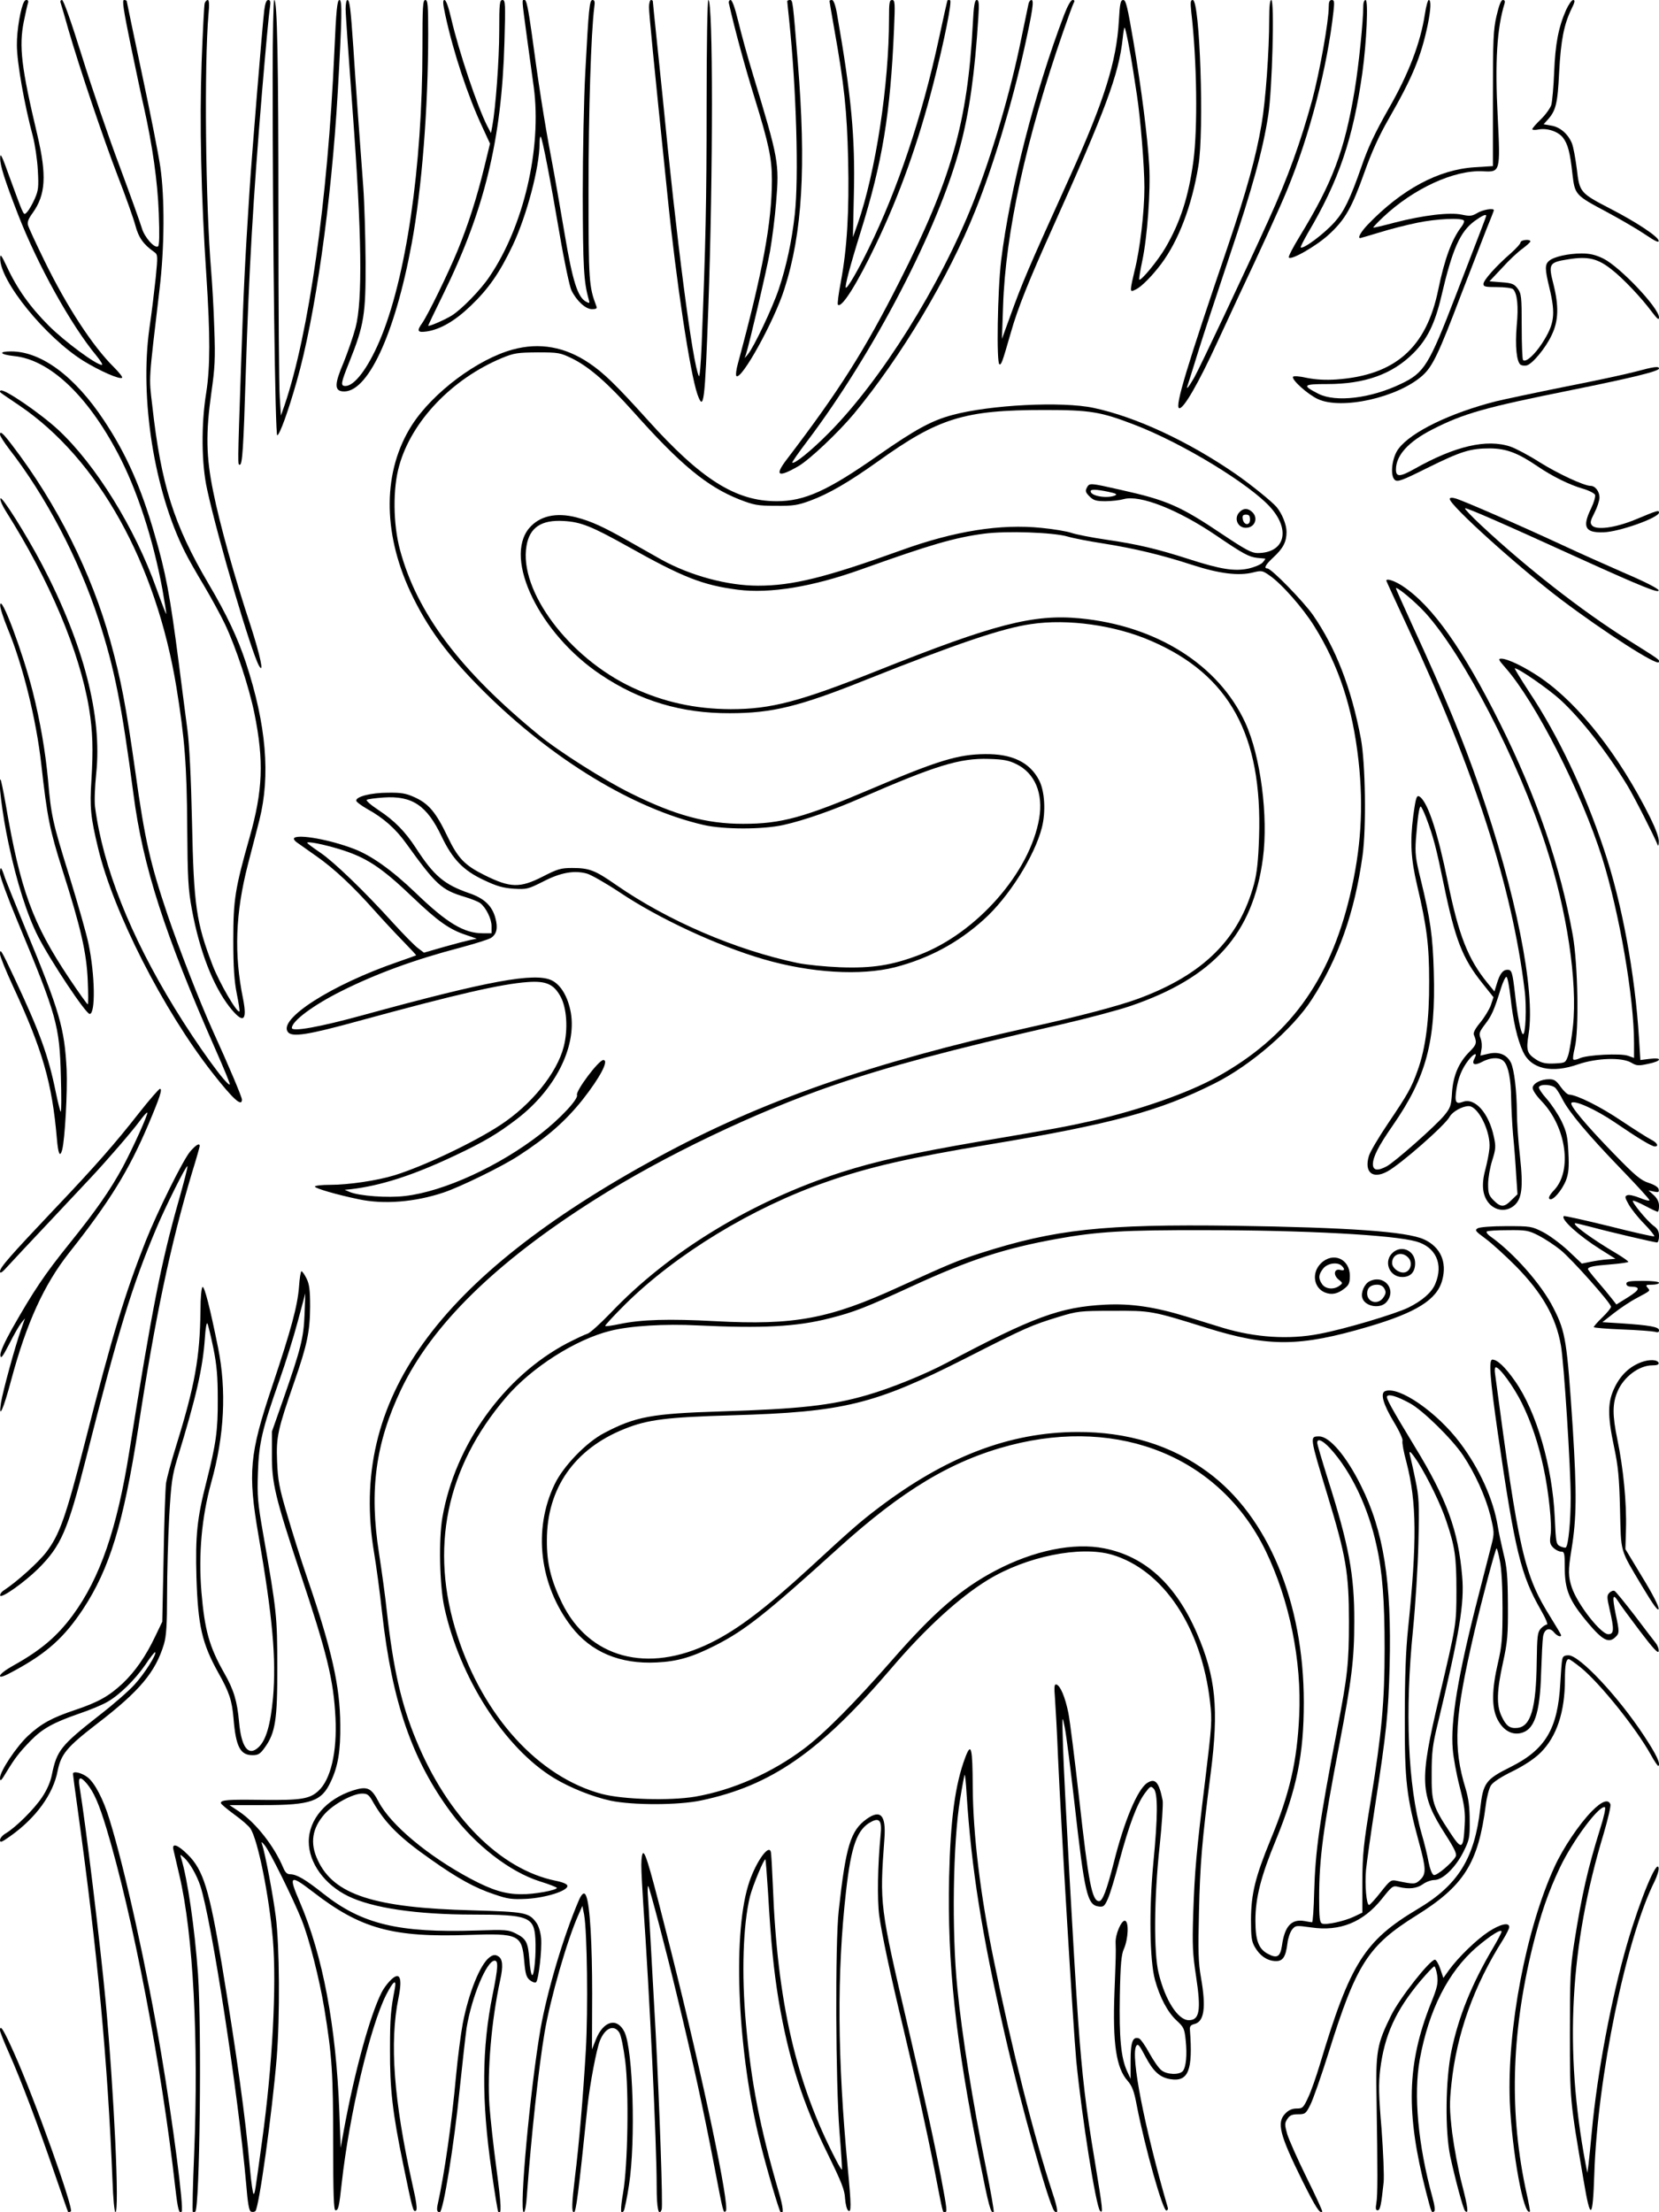 <?xml version="1.0" standalone="no"?>
<!DOCTYPE svg PUBLIC "-//W3C//DTD SVG 20010904//EN"
 "http://www.w3.org/TR/2001/REC-SVG-20010904/DTD/svg10.dtd">
<svg version="1.0" xmlns="http://www.w3.org/2000/svg"
 width="864pt" height="1152pt" viewBox="0 0 864 1152"
 preserveAspectRatio="xMidYMid meet">

<g transform="translate(0,1152) scale(0.1,-0.1)"
fill="#000000" stroke="none">
<path d="M126 11512 c-18 -30 -39 -150 -38 -227 0 -90 39 -310 83 -474 11 -42
23 -121 26 -177 5 -88 3 -106 -16 -149 -12 -27 -29 -57 -38 -67 -16 -18 -17
-17 -31 14 -8 18 -36 94 -63 168 -40 112 -48 128 -48 97 -1 -38 24 -116 93
-294 103 -265 276 -576 408 -735 22 -27 35 -48 28 -48 -29 0 -193 121 -276
204 -97 97 -165 192 -219 309 -29 61 -34 67 -34 42 -2 -118 235 -410 433 -534
86 -53 191 -99 202 -88 4 3 -16 28 -43 55 -111 110 -245 315 -363 557 -43 88
-81 170 -84 182 -5 16 2 34 24 64 68 95 74 195 25 404 -84 354 -97 463 -71
593 9 45 19 89 22 97 6 15 -11 22 -20 7z"/>
<path d="M315 11508 c2 -7 21 -69 40 -138 61 -210 181 -565 258 -766 41 -105
82 -221 92 -258 17 -64 42 -99 99 -139 18 -13 18 -20 7 -133 -7 -65 -21 -184
-33 -264 -51 -366 25 -845 185 -1164 16 -33 61 -112 99 -175 38 -64 87 -154
109 -200 58 -122 126 -329 154 -466 50 -248 44 -401 -25 -645 -76 -268 -85
-325 -85 -535 0 -142 5 -213 18 -279 10 -48 16 -90 14 -93 -12 -11 -106 152
-140 241 -85 222 -98 309 -107 746 -5 228 -14 408 -24 480 -8 63 -29 220 -45
348 -46 356 -68 471 -127 673 -70 243 -147 416 -262 589 -152 230 -327 360
-484 360 -69 0 -59 -16 14 -24 185 -18 381 -202 542 -507 99 -187 183 -444
232 -709 12 -68 21 -126 20 -127 -2 -2 -25 59 -52 134 -111 313 -315 642 -510
824 -95 88 -287 219 -301 205 -8 -7 -17 0 97 -77 411 -278 713 -821 819 -1469
43 -266 54 -406 56 -725 2 -270 5 -325 24 -429 40 -218 110 -398 196 -509 71
-90 94 -77 71 41 -48 234 -40 447 25 700 23 86 49 191 60 232 58 231 36 495
-70 818 -42 128 -101 253 -195 412 -181 308 -247 516 -293 928 -18 155 -20
113 38 607 26 217 27 477 4 635 -9 63 -52 282 -96 487 -43 204 -79 374 -79
377 0 3 -6 6 -14 6 -11 0 -3 -51 34 -232 27 -128 57 -274 69 -324 45 -201 72
-390 78 -555 4 -111 3 -168 -4 -172 -18 -12 -70 47 -84 94 -7 24 -59 170 -116
323 -58 154 -146 412 -196 573 -56 179 -96 293 -104 293 -7 0 -10 -6 -8 -12z"/>
<path d="M1066 11503 c-3 -10 -10 -149 -16 -308 -11 -311 -3 -695 25 -1115 20
-306 20 -471 -1 -605 -27 -165 -25 -372 5 -505 57 -261 231 -850 270 -917 28
-48 6 54 -43 206 -84 254 -162 533 -195 698 -38 184 -40 308 -10 520 18 127
21 174 15 333 -3 102 -11 235 -16 295 -30 359 -37 1079 -14 1343 5 49 3 72 -4
72 -6 0 -13 -8 -16 -17z"/>
<path d="M1376 11465 c-10 -84 -64 -748 -76 -930 -25 -391 -31 -513 -45 -929
-18 -526 -17 -506 -6 -506 13 0 19 81 31 480 17 538 38 900 85 1465 20 236 34
391 41 438 4 28 2 37 -9 37 -10 0 -16 -17 -21 -55z"/>
<path d="M1420 11128 c0 -863 13 -1879 24 -1875 13 4 56 122 101 280 96 335
181 930 214 1507 22 387 24 480 9 480 -12 0 -17 -50 -27 -275 -34 -767 -132
-1461 -259 -1835 l-19 -54 -6 93 c-4 52 -7 471 -7 931 0 837 -6 1140 -22 1140
-4 0 -8 -177 -8 -392z"/>
<path d="M1800 11473 c0 -27 17 -268 37 -538 47 -633 52 -978 15 -1120 -13
-49 -42 -132 -63 -184 -46 -108 -48 -144 -6 -149 129 -15 273 293 361 769 53
286 86 707 86 1092 0 151 -2 177 -15 177 -13 0 -15 -35 -15 -252 0 -618 -86
-1203 -224 -1525 -61 -142 -130 -233 -177 -233 -27 0 -24 15 21 127 76 190 85
246 84 518 -1 132 -6 308 -12 390 -18 237 -41 556 -52 730 -14 204 -19 245
-31 245 -5 0 -9 -21 -9 -47z"/>
<path d="M2320 11438 c42 -193 116 -416 190 -575 l42 -91 -30 -123 c-39 -160
-83 -297 -139 -434 -49 -119 -154 -334 -184 -377 -30 -42 -25 -51 24 -44 71
11 147 55 229 134 92 88 150 171 218 314 73 154 140 407 140 531 0 22 3 38 6
35 9 -9 50 -223 99 -510 24 -142 52 -272 61 -290 27 -55 74 -98 107 -98 22 0
28 4 23 15 -39 104 -41 128 -41 610 0 403 13 815 30 948 4 27 2 37 -9 37 -16
0 -20 -39 -38 -380 -7 -129 -13 -415 -13 -635 1 -377 5 -452 31 -544 6 -21 5
-22 -14 -12 -43 23 -70 106 -111 351 -22 129 -53 308 -70 397 -36 189 -70 410
-102 651 -17 121 -27 172 -36 172 -16 0 -17 17 12 -200 14 -102 30 -216 35
-255 42 -318 -53 -724 -231 -986 -46 -69 -145 -170 -196 -202 -39 -24 -123
-60 -123 -53 0 2 35 76 78 163 215 437 305 808 319 1311 6 203 5 222 -10 222
-15 0 -17 -18 -17 -162 0 -149 -19 -403 -36 -494 l-7 -37 -20 38 c-52 103
-147 386 -187 558 -14 60 -27 97 -35 97 -10 0 -9 -18 5 -82z"/>
<path d="M3380 11483 c0 -33 22 -260 96 -978 45 -448 118 -928 156 -1038 33
-93 39 -48 57 453 25 695 25 1600 0 1600 -5 0 -9 -238 -9 -552 0 -502 -5 -716
-26 -1247 -4 -95 -10 -167 -14 -160 -33 62 -117 711 -190 1464 -6 55 -19 186
-30 290 -11 105 -20 193 -20 198 0 4 -4 7 -10 7 -5 0 -10 -17 -10 -37z"/>
<path d="M3796 11503 c29 -130 85 -336 134 -493 74 -240 90 -315 90 -427 0
-221 -48 -480 -177 -956 -9 -32 -12 -61 -8 -65 25 -25 197 285 250 453 94 292
114 638 70 1180 -26 320 -26 325 -41 325 -8 0 -14 -3 -14 -7 0 -5 5 -49 10
-99 37 -353 51 -819 29 -1012 -15 -136 -43 -267 -83 -387 -34 -101 -129 -301
-161 -340 l-17 -20 7 20 c18 56 107 435 125 535 11 63 26 179 32 257 17 205
13 224 -120 663 -28 91 -62 216 -77 278 -17 71 -32 112 -40 112 -7 0 -11 -8
-9 -17z"/>
<path d="M4320 11515 c0 -2 11 -69 25 -147 52 -291 66 -426 72 -678 6 -271 -5
-461 -38 -638 -12 -62 -19 -116 -15 -119 19 -19 99 107 199 317 121 252 221
532 298 835 58 227 98 429 87 434 -5 1 -11 1 -13 0 -2 -2 -22 -92 -45 -199
-87 -404 -216 -789 -366 -1094 -55 -113 -112 -211 -119 -204 -6 6 21 110 78
293 113 363 154 611 173 1053 6 137 5 152 -10 152 -14 0 -16 -14 -16 -96 0
-344 -69 -797 -163 -1069 l-25 -70 5 225 c7 297 -13 508 -88 938 -8 46 -18 72
-26 72 -7 0 -13 -2 -13 -5z"/>
<path d="M5066 11389 c-27 -505 -111 -802 -381 -1334 -183 -362 -315 -570
-588 -928 -65 -85 -45 -96 62 -34 58 34 207 175 288 272 245 296 494 711 633
1060 91 226 191 556 255 845 43 194 51 250 37 250 -7 0 -14 -10 -16 -22 -3
-13 -19 -93 -37 -178 -56 -277 -151 -601 -249 -850 -172 -436 -482 -932 -755
-1206 -90 -91 -179 -163 -189 -153 -2 2 32 51 76 109 347 459 686 1111 798
1535 49 183 77 387 95 673 5 74 3 92 -8 92 -11 0 -16 -29 -21 -131z"/>
<path d="M5542 11443 c-151 -396 -283 -911 -328 -1278 -19 -158 -25 -538 -9
-542 10 -3 14 7 60 167 34 121 94 271 213 535 281 625 349 809 369 995 3 33 8
58 10 56 6 -6 29 -124 44 -221 6 -38 15 -97 20 -130 19 -124 39 -372 39 -481
0 -128 -23 -323 -51 -433 -10 -41 -19 -83 -19 -93 0 -17 2 -17 28 -4 30 16 82
69 129 131 91 122 160 303 194 510 31 184 8 865 -29 865 -12 0 -13 -11 -8 -61
30 -258 34 -609 11 -779 -25 -184 -68 -318 -146 -451 -38 -65 -127 -174 -136
-165 -2 2 5 46 16 98 26 122 44 364 36 497 -9 154 -40 395 -82 644 -31 181
-39 217 -53 217 -14 0 -18 -16 -23 -108 -12 -213 -77 -419 -255 -812 -224
-495 -245 -544 -314 -735 l-40 -110 6 170 c12 382 120 874 313 1430 25 72 49
138 54 148 7 12 6 17 -5 17 -9 0 -26 -30 -44 -77z"/>
<path d="M6610 11423 c0 -171 -19 -431 -40 -551 -29 -169 -77 -344 -175 -633
-215 -631 -275 -831 -255 -844 20 -12 100 125 203 350 36 77 85 183 109 235
104 219 219 471 251 550 117 284 210 640 242 933 5 48 4 57 -9 57 -12 0 -16
-10 -16 -36 0 -75 -47 -338 -86 -484 -59 -216 -127 -406 -227 -625 -120 -265
-360 -773 -388 -822 -29 -50 -44 -68 -34 -40 2 6 27 84 54 172 27 88 102 314
165 503 119 354 173 550 201 732 21 133 33 600 16 600 -7 0 -11 -31 -11 -97z"/>
<path d="M7100 11492 c0 -83 -24 -315 -45 -442 -53 -317 -116 -482 -287 -762
-33 -54 -58 -102 -56 -108 6 -20 143 58 209 119 85 78 119 139 184 321 38 107
76 192 129 284 122 213 166 319 201 484 17 83 19 132 6 132 -5 0 -14 -33 -20
-72 -23 -151 -85 -313 -189 -494 -72 -127 -108 -203 -143 -306 -57 -163 -89
-229 -137 -283 -56 -63 -166 -145 -178 -133 -2 2 15 35 37 74 162 273 236 493
284 834 22 158 32 380 17 380 -7 0 -12 -13 -12 -28z"/>
<path d="M7794 11438 c-17 -73 -19 -125 -19 -433 l0 -350 -95 -6 c-189 -12
-380 -115 -557 -299 -36 -38 -54 -70 -39 -70 2 0 48 14 102 30 54 17 141 39
195 50 100 21 234 27 243 11 3 -5 -3 -19 -13 -32 -50 -65 -88 -168 -121 -329
-62 -301 -224 -444 -529 -466 -58 -4 -108 -1 -154 8 -39 9 -70 11 -73 6 -9
-15 77 -92 129 -116 124 -58 418 8 546 123 52 47 84 114 200 420 51 132 110
284 131 338 22 53 40 100 40 102 0 13 -58 3 -86 -14 -27 -16 -38 -18 -80 -9
-63 14 -203 -3 -350 -41 -60 -16 -110 -28 -112 -26 -2 1 21 26 51 54 158 149
370 247 520 239 91 -5 91 -4 77 285 -15 285 -4 461 36 590 3 11 0 17 -9 17
-10 0 -20 -27 -33 -82z m-54 -1042 c0 -4 -26 -72 -157 -411 -142 -369 -165
-406 -287 -464 -158 -76 -339 -97 -429 -52 -88 45 -82 51 45 51 196 0 339 51
449 161 72 72 112 154 145 294 58 249 98 339 175 395 38 27 59 37 59 26z"/>
<path d="M8156 11468 c-40 -91 -56 -177 -62 -323 -3 -77 -10 -154 -15 -172 -6
-17 -30 -51 -55 -75 -24 -23 -44 -46 -44 -51 0 -4 15 -5 34 -1 45 8 101 -11
126 -43 25 -33 37 -76 49 -188 13 -110 14 -111 181 -200 69 -37 158 -89 198
-116 53 -36 73 -45 70 -32 -4 22 -115 96 -253 167 -156 81 -159 85 -173 206
-7 55 -18 116 -26 135 -21 49 -62 84 -108 91 l-39 7 19 21 c45 49 54 84 62
250 9 168 25 248 64 329 18 36 20 47 9 47 -8 0 -24 -24 -37 -52z"/>
<path d="M7919 10258 c0 -7 -24 -33 -52 -58 -75 -65 -139 -137 -141 -157 -1
-16 8 -18 71 -18 40 0 77 -5 83 -11 22 -22 29 -89 19 -190 -9 -105 -1 -190 21
-204 7 -4 21 -5 31 -3 30 8 99 91 130 158 36 74 38 151 9 266 -27 106 -23 113
80 129 101 16 151 4 224 -54 59 -46 153 -145 208 -219 29 -38 38 -46 38 -30 0
49 -202 262 -289 306 -41 20 -70 27 -114 27 -69 0 -145 -17 -169 -38 -23 -19
-23 -42 2 -144 32 -136 26 -185 -39 -286 -40 -61 -85 -101 -99 -87 -4 4 -7 83
-7 175 0 155 -2 171 -21 197 -18 24 -29 29 -84 33 l-63 5 66 70 c35 39 83 84
106 100 22 17 41 33 41 38 0 13 -50 8 -51 -5z"/>
<path d="M2671 9700 c-184 -50 -417 -224 -526 -394 -151 -237 -154 -552 -9
-865 88 -188 194 -333 383 -521 356 -354 780 -612 1146 -696 104 -24 308 -24
415 0 108 24 256 76 405 141 388 169 515 208 665 203 76 -2 105 -8 143 -27 97
-47 141 -153 119 -283 -48 -281 -325 -596 -623 -710 -144 -55 -246 -71 -414
-65 -77 3 -176 13 -220 22 -324 68 -677 220 -948 408 -109 76 -139 87 -227 87
-59 0 -76 -5 -154 -45 -118 -60 -168 -59 -301 7 -105 52 -140 88 -195 203 -60
126 -98 170 -170 203 -46 21 -70 25 -140 24 -87 0 -165 -20 -165 -41 0 -6 26
-26 58 -44 85 -47 148 -103 203 -180 155 -215 183 -241 303 -277 37 -11 73
-26 82 -33 30 -23 59 -82 59 -119 l0 -38 -45 0 c-99 0 -187 53 -352 212 -121
116 -230 194 -321 228 -125 48 -289 77 -310 56 -4 -5 2 -14 13 -22 11 -8 57
-40 102 -72 92 -64 192 -158 303 -283 41 -46 107 -117 147 -158 40 -41 72 -75
70 -76 -1 -1 -44 -16 -95 -34 -346 -119 -627 -299 -572 -366 22 -27 105 -14
370 59 509 139 740 192 878 202 96 7 136 -11 171 -75 33 -60 40 -171 17 -261
-35 -138 -170 -304 -331 -409 -139 -91 -398 -214 -550 -261 -91 -28 -240 -50
-337 -50 -43 0 -78 -4 -78 -9 0 -9 112 -42 228 -66 130 -28 293 -15 442 35 85
28 308 137 390 191 150 97 245 181 333 291 93 118 140 208 109 208 -24 0 -145
-162 -137 -182 8 -21 -88 -124 -190 -203 -214 -167 -504 -300 -705 -323 -90
-11 -240 0 -289 21 l-26 11 30 3 c157 18 325 72 541 174 155 73 224 114 325
191 200 153 312 375 282 554 -15 83 -52 146 -100 169 -88 42 -328 -2 -978
-180 -232 -64 -375 -89 -375 -68 0 36 112 119 258 192 182 91 381 164 622 227
74 20 145 42 157 50 30 19 37 52 23 103 -17 64 -58 103 -137 130 -130 45 -183
90 -277 235 -56 86 -112 143 -194 197 -41 27 -68 51 -62 54 6 4 46 9 88 12
149 10 225 -41 302 -203 57 -119 113 -177 220 -227 67 -32 100 -41 156 -45 67
-4 74 -2 152 37 90 47 162 60 228 42 22 -6 99 -50 170 -97 204 -137 510 -279
750 -349 247 -72 506 -87 685 -42 176 46 327 126 462 248 130 116 265 331 303
479 21 83 15 189 -14 246 -48 94 -141 139 -282 137 -139 -1 -248 -34 -585
-178 -359 -153 -476 -185 -675 -185 -191 0 -354 44 -587 160 -136 67 -373 217
-475 301 -415 340 -636 635 -725 966 -36 134 -38 319 -4 438 65 233 276 453
536 561 63 26 81 28 185 29 110 0 118 -2 180 -32 89 -44 184 -127 320 -279
244 -274 382 -388 551 -455 75 -29 95 -33 189 -33 91 -1 115 3 180 27 95 35
197 94 349 202 319 229 452 270 871 270 236 0 292 -9 466 -76 252 -96 607
-313 713 -434 104 -119 70 -235 -70 -235 -30 0 -62 17 -179 95 -223 150 -291
180 -533 234 -164 37 -163 37 -177 11 -9 -17 -6 -25 14 -45 21 -21 35 -25 83
-25 32 0 75 5 96 11 84 23 281 -54 480 -189 141 -96 171 -112 214 -117 21 -2
40 -4 42 -4 2 -1 -4 -10 -14 -21 -9 -10 -43 -24 -74 -31 -72 -15 -144 -4 -311
50 -165 53 -266 77 -431 101 -75 11 -156 27 -179 35 -23 8 -93 20 -156 26
-214 22 -453 -16 -732 -117 -394 -142 -565 -184 -744 -184 -159 0 -352 52
-504 136 -27 15 -99 56 -161 91 -141 80 -202 108 -282 129 -106 27 -191 7
-245 -56 -135 -161 55 -551 372 -763 204 -137 421 -202 672 -201 221 0 361 34
715 176 467 186 706 267 854 288 192 29 440 -6 627 -88 407 -176 579 -490 561
-1022 -4 -123 -11 -185 -26 -243 -78 -288 -265 -473 -604 -598 -97 -36 -312
-93 -562 -148 -830 -185 -1401 -385 -1938 -677 -1154 -628 -1612 -1266 -1479
-2059 12 -71 31 -213 42 -315 52 -464 157 -767 360 -1040 125 -168 304 -307
461 -357 49 -15 89 -31 89 -34 0 -12 -118 -34 -185 -33 -84 0 -152 21 -265 81
-221 118 -416 281 -478 400 -39 74 -59 83 -135 59 -138 -45 -229 -150 -229
-266 0 -111 82 -224 205 -284 127 -62 357 -96 650 -96 288 0 318 -12 325 -124
5 -77 -6 -198 -17 -191 -5 2 -11 38 -14 79 -7 91 -16 110 -70 137 -39 20 -52
21 -207 16 -404 -13 -595 33 -795 191 -96 76 -140 102 -175 102 -15 0 -25 10
-35 34 -47 112 -142 233 -229 292 l-51 34 176 0 c249 0 304 19 352 123 37 78
51 159 49 297 -1 196 -44 389 -168 751 -36 104 -85 260 -110 347 -40 135 -47
173 -51 272 -5 129 3 164 91 418 66 190 80 259 81 387 0 88 -4 118 -19 148
-10 20 -22 37 -26 37 -4 0 -10 -37 -13 -82 -8 -100 -40 -219 -140 -518 -118
-352 -127 -449 -71 -775 74 -428 93 -644 76 -844 -13 -141 -36 -223 -76 -260
-52 -49 -89 -2 -101 131 -10 110 -27 167 -77 255 -78 137 -102 223 -119 422
-16 197 1 389 51 571 69 246 80 479 36 700 -43 213 -71 321 -81 318 -6 -2 -11
-53 -11 -123 -3 -244 -29 -389 -127 -705 -25 -80 -48 -166 -52 -191 -4 -26
-10 -199 -13 -385 l-7 -339 -37 -77 c-49 -103 -104 -182 -169 -244 -72 -67
-127 -98 -249 -139 -120 -40 -176 -71 -244 -134 -61 -57 -146 -185 -146 -219
0 -22 6 -16 34 31 44 72 65 100 126 163 61 62 116 93 251 140 57 19 124 47
149 62 64 37 142 114 197 193 25 38 48 67 51 65 9 -10 -57 -114 -108 -169 -30
-33 -111 -104 -180 -157 -204 -160 -224 -185 -250 -312 -7 -37 -26 -80 -51
-117 -41 -62 -137 -157 -189 -188 -16 -9 -30 -25 -30 -35 0 -15 9 -11 53 20
134 95 224 219 247 340 18 88 48 124 202 243 226 173 308 272 352 418 12 42
16 100 16 255 0 111 5 293 11 406 10 178 16 217 41 300 100 325 134 475 145
633 3 49 9 83 13 75 4 -7 18 -65 31 -128 18 -89 23 -149 23 -265 1 -164 -9
-233 -59 -431 -49 -191 -58 -280 -52 -499 8 -252 29 -343 114 -496 57 -101 71
-144 79 -237 12 -148 35 -192 99 -192 29 0 40 6 64 40 55 76 66 146 65 420 0
261 -3 290 -74 695 -28 159 -31 196 -27 315 5 155 22 227 113 485 31 88 74
225 95 305 l39 145 -4 -110 c-5 -123 -19 -178 -112 -445 l-58 -165 0 -120 c-1
-147 17 -222 144 -606 144 -431 177 -567 187 -764 9 -179 -25 -323 -89 -381
-45 -42 -91 -49 -288 -47 -182 3 -220 0 -220 -16 0 -5 31 -31 69 -59 39 -28
77 -61 85 -74 39 -59 97 -348 117 -578 20 -238 -2 -656 -56 -1047 -37 -269
-37 -273 -44 -278 -4 -2 -13 60 -20 138 -23 263 -68 586 -146 1058 -65 388
-96 491 -177 571 -52 52 -84 63 -75 26 3 -13 17 -72 31 -133 72 -305 101 -859
77 -1453 -7 -162 -10 -296 -7 -300 3 -3 9 -2 13 1 23 24 34 944 14 1237 -17
239 -54 494 -88 605 -6 20 -6 20 17 0 28 -26 64 -88 83 -145 58 -175 198
-1086 239 -1554 8 -100 15 -139 25 -143 8 -3 18 -2 23 3 19 19 87 510 111 799
17 211 15 585 -5 735 -15 118 -56 331 -71 375 -6 16 -3 16 14 -5 25 -29 149
-280 192 -388 40 -100 93 -310 118 -462 40 -244 46 -337 46 -697 0 -273 3
-353 12 -353 15 0 19 16 33 145 39 351 147 811 231 977 37 72 55 86 45 32 -21
-107 -25 -153 -25 -316 -1 -206 13 -329 69 -600 49 -238 52 -249 66 -240 8 5
3 45 -18 136 -98 440 -120 740 -73 971 23 112 6 144 -47 87 -14 -15 -33 -41
-41 -58 -60 -119 -140 -410 -196 -714 l-17 -95 -7 190 c-17 446 -86 811 -206
1091 -60 139 -52 145 69 52 248 -192 414 -238 812 -224 259 9 276 1 288 -136
6 -68 11 -85 30 -100 13 -10 27 -15 32 -10 13 13 31 169 26 229 -3 32 -13 65
-25 81 -39 53 -58 56 -333 64 -511 13 -722 81 -805 261 -42 88 -30 166 35 240
46 52 147 107 196 107 28 0 36 -6 59 -48 63 -108 137 -182 299 -295 141 -100
231 -149 331 -182 70 -24 91 -27 170 -23 98 6 210 41 210 67 0 9 -21 19 -61
27 -290 59 -563 334 -727 733 -77 186 -119 371 -152 666 -8 77 -27 214 -41
305 -52 330 -18 576 115 855 161 336 492 661 1007 987 358 227 838 457 1249
598 284 97 588 179 1184 316 134 31 296 74 360 96 432 148 636 376 688 768 29
218 -12 533 -92 707 -139 301 -463 505 -861 543 -243 23 -447 -30 -1051 -271
-409 -163 -557 -202 -768 -202 -186 1 -349 37 -512 113 -331 155 -592 504
-551 738 16 95 77 136 193 129 90 -5 145 -27 335 -133 287 -161 389 -201 573
-225 167 -21 388 15 642 106 361 129 484 165 640 186 116 15 360 7 435 -15 30
-9 114 -25 185 -36 164 -26 306 -60 465 -112 139 -45 240 -58 316 -39 44 11
49 10 86 -16 63 -43 174 -170 232 -263 129 -207 200 -424 231 -701 27 -243 13
-462 -45 -704 -106 -446 -320 -737 -692 -943 -151 -84 -404 -172 -648 -228
-138 -31 -185 -40 -593 -109 -343 -59 -537 -102 -717 -160 -467 -151 -898
-414 -1200 -732 -53 -55 -107 -104 -120 -108 -14 -4 -62 -27 -107 -50 -328
-173 -583 -528 -649 -906 -20 -115 -15 -354 10 -469 80 -368 315 -734 571
-889 84 -51 202 -98 295 -118 115 -24 351 -24 470 1 367 77 620 253 994 691
174 204 353 368 501 458 200 122 481 179 646 131 267 -79 467 -378 511 -769
11 -94 9 -120 -25 -400 -47 -383 -55 -473 -63 -702 -5 -162 -3 -207 15 -325
27 -178 18 -228 -38 -228 -56 0 -123 104 -157 245 -26 104 -24 393 5 659 12
114 19 222 16 240 -19 96 -39 119 -81 91 -50 -33 -119 -196 -174 -416 -37
-144 -58 -199 -76 -199 -37 0 -55 94 -104 535 -23 204 -48 404 -56 445 -17 83
-42 142 -62 148 -11 3 -13 -10 -8 -69 3 -41 11 -180 16 -309 16 -359 79 -1405
95 -1580 29 -297 103 -762 124 -783 17 -17 14 8 -28 263 -46 274 -65 435 -86
725 -22 313 -73 1235 -79 1430 -5 167 -5 169 9 100 8 -38 30 -213 50 -389 54
-480 67 -537 128 -544 24 -3 30 2 47 41 11 24 38 113 60 198 50 185 90 292
131 349 29 39 32 41 47 26 23 -23 22 -146 -2 -392 -22 -235 -19 -501 9 -604
25 -91 66 -169 113 -212 37 -34 41 -43 47 -103 8 -76 2 -139 -15 -160 -18 -21
-83 -19 -111 4 -14 10 -42 51 -63 89 -21 39 -46 74 -54 77 -33 12 -44 -19 -44
-116 l0 -94 -19 41 c-31 69 -41 172 -37 392 3 165 8 214 21 243 23 52 27 142
6 147 -19 3 -51 -71 -49 -115 2 -55 1 -70 -6 -258 -10 -265 9 -394 68 -460 24
-28 34 -53 48 -128 43 -222 137 -555 155 -548 6 1 9 8 7 14 -123 423 -194 789
-165 842 9 15 16 7 48 -54 41 -78 75 -109 130 -118 94 -15 118 45 102 256 -2
19 4 26 23 31 52 12 62 87 34 245 -13 74 -15 135 -10 335 6 254 15 369 61 725
43 337 27 502 -72 731 -110 253 -269 399 -482 441 -159 32 -368 -11 -567 -116
-179 -94 -321 -217 -541 -469 -190 -217 -346 -375 -453 -456 -168 -127 -373
-218 -570 -252 -132 -22 -373 -15 -485 14 -330 88 -618 404 -754 827 -145 450
-58 873 254 1238 132 155 362 302 544 347 103 26 283 37 456 28 334 -16 513
-7 685 37 127 32 188 56 425 165 304 140 485 199 761 249 210 38 352 46 769
45 523 0 982 -25 1101 -59 102 -29 142 -118 99 -220 -18 -45 -68 -88 -140
-124 -73 -35 -335 -113 -464 -137 -159 -31 -334 -19 -501 31 -41 13 -127 39
-191 59 -167 51 -290 69 -424 62 -234 -12 -374 -64 -825 -303 -113 -60 -290
-132 -415 -168 -187 -54 -348 -72 -765 -85 -355 -11 -442 -27 -603 -112 -93
-48 -214 -173 -259 -268 -113 -235 -79 -524 88 -741 102 -132 253 -196 444
-186 109 5 186 28 308 90 154 79 259 162 639 506 334 302 591 456 894 535 575
149 1094 -65 1330 -549 124 -256 189 -574 175 -860 -11 -238 -49 -403 -149
-645 -80 -195 -101 -281 -102 -415 0 -92 3 -115 20 -144 26 -45 62 -70 104
-73 41 -3 57 19 66 94 3 26 14 57 24 70 18 22 21 22 100 11 149 -22 270 27
367 148 54 68 58 71 88 63 53 -13 95 -8 126 14 16 12 43 22 60 22 44 0 112 67
152 148 30 60 33 74 32 161 0 69 -6 116 -21 166 -67 219 -59 369 46 820 40
170 107 424 115 432 2 2 10 -27 17 -64 9 -43 14 -135 14 -248 0 -155 -3 -195
-24 -285 -32 -138 -33 -230 -4 -290 28 -57 71 -84 118 -76 75 14 105 98 111
316 3 85 7 169 10 187 6 40 33 51 56 24 15 -19 38 -29 38 -16 0 3 -23 42 -51
87 -142 226 -169 343 -293 1275 -3 18 -1 33 4 33 20 0 93 -101 135 -185 50
-102 86 -209 114 -340 26 -120 45 -297 36 -350 -5 -36 -3 -47 14 -64 12 -12
30 -21 41 -21 17 0 19 -7 19 -80 0 -119 22 -173 120 -290 78 -93 110 -109 145
-74 20 19 20 27 0 120 -18 90 -15 109 12 67 10 -17 62 -87 114 -156 69 -91 96
-120 98 -106 2 11 -5 30 -15 43 -10 13 -60 77 -110 144 -51 66 -98 124 -104
127 -6 4 -18 0 -27 -9 -14 -14 -14 -22 1 -88 24 -103 23 -128 -7 -128 -39 0
-160 155 -190 243 -19 58 -20 87 -2 197 27 165 28 292 7 630 -30 455 -37 504
-100 627 -61 123 -210 291 -330 375 -14 10 -22 21 -18 25 4 4 53 7 110 7 94 1
107 -1 160 -28 31 -16 83 -50 114 -75 59 -48 263 -277 263 -296 0 -6 -20 -31
-45 -55 -25 -24 -45 -47 -45 -51 0 -3 66 -9 148 -12 81 -3 157 -9 170 -12 16
-5 22 -3 22 8 0 17 -48 26 -200 36 l-95 6 60 47 c33 26 87 62 120 79 74 40 70
36 55 54 -11 13 -8 15 24 15 20 0 36 5 36 10 0 6 -35 10 -85 10 -69 0 -85 -3
-85 -15 0 -9 9 -15 23 -15 52 -1 48 -16 -14 -55 l-61 -38 -25 32 c-14 18 -47
58 -74 89 -27 31 -49 60 -49 63 0 12 29 18 120 25 49 4 90 10 90 13 0 4 -26
22 -57 41 -136 80 -244 160 -218 160 4 0 42 -9 84 -20 100 -27 328 -80 341
-80 5 0 10 15 10 33 0 25 -7 39 -30 55 -33 25 -113 122 -106 129 2 3 31 -9 63
-26 32 -17 61 -31 66 -31 4 0 7 14 7 30 0 21 -9 39 -27 56 l-28 25 28 -6 c24
-5 28 -3 25 12 -2 11 -21 23 -51 33 -41 13 -70 36 -185 155 -142 146 -230 251
-218 262 15 16 126 -34 225 -101 123 -84 193 -126 209 -126 23 0 12 20 -20 36
-18 9 -87 53 -153 97 -111 75 -234 136 -274 137 -9 1 -28 19 -43 40 -23 33
-34 40 -60 40 -42 0 -82 -20 -86 -43 -2 -11 16 -40 48 -73 127 -134 159 -360
64 -461 -23 -24 -31 -40 -25 -46 15 -15 66 44 87 98 13 35 16 66 12 143 -4 83
-9 107 -36 164 -18 36 -53 89 -78 117 -25 28 -43 55 -39 61 10 17 71 12 87 -7
9 -10 25 -37 36 -59 34 -66 131 -182 297 -354 85 -88 155 -164 155 -170 0 -5
-22 0 -50 12 -27 11 -57 18 -65 14 -14 -5 -14 -11 7 -48 13 -23 49 -69 81
-101 32 -33 55 -62 52 -65 -2 -3 -109 21 -235 53 -127 31 -233 55 -236 52 -17
-16 78 -102 191 -173 l78 -49 -39 -3 c-22 -1 -61 -7 -87 -12 l-49 -10 -72 68
c-40 37 -100 81 -132 97 -57 29 -64 30 -189 30 -76 0 -138 -5 -149 -11 -17
-10 -13 -15 40 -54 33 -24 104 -89 159 -144 137 -140 208 -264 234 -412 16
-89 51 -638 51 -793 0 -124 -12 -246 -25 -259 -3 -3 -16 0 -28 5 -23 11 -24
17 -30 150 -12 265 -95 552 -207 711 -51 73 -92 112 -118 112 -20 0 -12 -101
28 -380 90 -618 120 -741 224 -923 26 -45 39 -77 32 -77 -7 0 -21 -9 -32 -21
-17 -19 -19 -39 -21 -173 -3 -243 -31 -337 -101 -344 -40 -4 -59 11 -83 63
-26 56 -24 131 8 276 24 110 27 144 26 304 -1 149 -5 195 -23 265 -11 47 -25
111 -30 143 -23 140 -95 299 -196 433 -121 161 -319 297 -390 270 -27 -10 -11
-68 45 -161 28 -46 48 -90 45 -98 -3 -8 6 -59 21 -113 53 -207 55 -409 8 -865
-12 -115 -17 -253 -17 -464 -1 -330 9 -411 74 -650 37 -135 38 -164 6 -194
-25 -24 -32 -24 -123 -5 -29 6 -34 2 -83 -60 -28 -36 -56 -66 -60 -66 -14 0
-23 106 -16 183 4 40 25 189 47 332 60 389 69 478 76 730 11 437 -31 703 -150
940 -76 153 -163 255 -217 255 -50 0 -50 1 43 -305 97 -319 112 -404 112 -660
0 -216 -7 -282 -61 -560 -93 -484 -114 -633 -120 -848 -2 -86 -7 -157 -11
-157 -5 0 -22 3 -38 6 -69 13 -105 -26 -119 -129 -9 -58 -26 -67 -74 -41 -48
26 -64 70 -64 174 0 116 28 228 107 419 109 267 145 445 145 716 0 520 -187
969 -500 1199 -189 140 -418 210 -680 209 -352 -1 -684 -128 -1039 -398 -92
-70 -138 -110 -356 -311 -229 -210 -372 -319 -514 -389 -329 -162 -634 -80
-775 209 -57 118 -79 206 -78 326 0 270 144 475 404 579 121 49 221 61 563 71
580 17 738 56 1214 297 314 160 342 172 486 216 95 29 109 31 280 31 199 1
202 1 493 -90 320 -99 480 -98 837 7 251 74 359 141 386 243 26 95 -10 173
-95 212 -91 41 -390 62 -991 71 -680 9 -930 -18 -1320 -143 -121 -39 -167 -59
-422 -175 -364 -167 -545 -201 -957 -179 -242 13 -386 9 -500 -15 -38 -8 -72
-13 -74 -10 -3 3 44 53 104 113 264 261 661 503 1044 636 221 78 439 128 850
196 637 106 889 174 1175 318 187 93 408 284 507 438 138 213 223 453 264 749
20 146 15 483 -9 610 -50 262 -130 470 -249 642 -49 70 -217 243 -238 243 -20
0 -9 20 31 57 52 48 69 82 69 133 0 38 -23 95 -52 130 -25 29 -134 117 -213
172 -247 170 -519 297 -740 344 -165 35 -539 16 -735 -37 -109 -29 -194 -76
-385 -209 -265 -186 -385 -240 -530 -240 -213 0 -392 112 -672 423 -167 185
-230 246 -306 297 -125 84 -257 108 -396 70z m3101 -741 c42 -9 49 -13 33 -20
-42 -16 -125 -2 -125 23 0 11 29 10 92 -3z m-4007 -1860 c142 -43 220 -94 386
-253 128 -122 189 -166 274 -194 l58 -20 -34 -7 c-19 -4 -81 -20 -137 -36
l-104 -30 -33 25 c-18 14 -75 72 -126 128 -152 168 -310 320 -381 368 -37 25
-68 48 -68 51 0 9 82 -7 165 -32z m5577 -2886 c66 -35 220 -186 277 -271 63
-94 118 -216 143 -315 20 -84 21 -91 6 -150 -9 -34 -41 -159 -71 -277 -103
-401 -144 -644 -131 -790 3 -41 19 -129 36 -195 25 -98 30 -134 26 -200 -7
-127 -15 -131 -76 -38 -91 138 -97 159 -96 308 0 110 5 150 32 260 114 474
139 626 127 765 -20 239 -80 404 -247 677 -126 208 -150 252 -144 262 8 13 52
0 118 -36z m-415 -235 c109 -119 199 -307 242 -507 31 -137 42 -289 42 -536 0
-275 -15 -441 -72 -790 -38 -229 -43 -280 -44 -423 l0 -162 -44 -21 c-51 -24
-144 -44 -165 -36 -13 5 -16 28 -16 134 0 205 21 360 105 798 64 334 78 445
78 640 1 244 -28 398 -138 744 -30 96 -55 180 -55 188 0 25 28 13 67 -29z
m458 -73 c52 -83 119 -220 147 -305 45 -133 53 -187 53 -360 0 -181 0 -178
-90 -560 -104 -438 -101 -505 34 -715 48 -75 59 -100 52 -113 -18 -33 -100
-102 -114 -96 -9 3 -20 32 -27 67 -6 34 -22 100 -36 147 -72 251 -88 641 -45
1065 12 121 25 324 28 450 5 208 3 240 -16 330 -11 55 -24 110 -27 123 -10 36
3 25 41 -33z"/>
<path d="M8515 9584 c-49 -13 -216 -49 -370 -79 -154 -31 -314 -65 -355 -75
-238 -61 -440 -159 -506 -246 -35 -45 -46 -141 -20 -163 14 -12 37 -4 169 62
176 87 224 102 327 102 85 -1 144 -23 247 -93 78 -53 167 -97 237 -117 31 -9
60 -24 63 -32 3 -8 -6 -40 -20 -69 -48 -98 -33 -129 63 -126 82 2 290 76 290
103 0 14 -9 11 -124 -37 -105 -43 -203 -56 -225 -30 -11 13 -9 23 13 66 14 27
26 63 26 79 0 32 -22 61 -47 61 -33 0 -167 62 -265 123 -56 36 -125 72 -151
81 -124 42 -290 3 -501 -116 -75 -42 -96 -43 -96 -3 0 74 65 145 190 209 163
83 272 114 725 205 321 65 455 98 455 112 0 13 -25 10 -125 -17z"/>
<path d="M0 9257 c0 -7 21 -40 46 -73 192 -246 365 -576 467 -889 84 -258 120
-441 182 -910 49 -378 163 -731 429 -1334 42 -95 75 -175 73 -178 -13 -12
-167 200 -288 398 -231 377 -373 735 -414 1047 -4 29 -1 107 6 173 32 299 -65
674 -282 1089 -82 156 -213 364 -217 344 -2 -9 11 -39 29 -67 226 -357 384
-730 433 -1027 19 -119 22 -210 12 -375 -9 -138 -4 -191 35 -352 79 -331 339
-842 594 -1168 108 -138 155 -181 155 -141 0 13 -66 170 -153 361 -68 151
-173 421 -234 600 -90 267 -119 392 -168 745 -49 347 -75 481 -130 681 -98
355 -278 715 -512 1021 -48 63 -63 76 -63 55z"/>
<path d="M7550 8922 c0 -33 355 -353 580 -524 227 -171 501 -347 509 -326 4
13 11 8 -164 118 -236 148 -528 376 -765 598 -47 44 -83 82 -80 85 5 5 189
-75 590 -258 326 -148 422 -187 418 -169 -2 9 -72 45 -173 88 -93 41 -240 106
-325 146 -226 105 -531 238 -562 245 -17 5 -28 3 -28 -3z"/>
<path d="M6456 8854 c-34 -34 -8 -88 39 -82 40 4 57 48 30 78 -22 24 -48 26
-69 4z m54 -40 c0 -33 -33 -30 -38 4 -3 17 2 22 17 22 16 0 21 -6 21 -26z"/>
<path d="M7220 8496 c0 -2 50 -111 111 -242 348 -746 544 -1353 609 -1889 12
-90 5 -239 -9 -230 -11 6 -29 99 -41 210 -13 113 -17 125 -39 125 -24 0 -40
-21 -55 -71 l-13 -42 -36 44 c-102 125 -150 248 -207 527 -52 255 -101 405
-143 441 -19 15 -23 3 -37 -99 -17 -134 -12 -223 20 -359 51 -217 63 -312 63
-501 1 -198 -18 -348 -60 -464 -32 -90 -50 -122 -156 -279 -48 -71 -92 -146
-98 -167 -25 -84 19 -122 95 -81 67 35 303 242 326 286 14 26 66 55 99 55 50
0 116 -135 108 -220 -2 -25 -12 -74 -21 -109 -23 -83 -15 -143 24 -183 35 -34
85 -38 123 -8 43 34 51 94 33 258 -9 78 -16 181 -16 229 -1 115 -14 222 -31
259 -21 42 -62 59 -116 47 l-43 -10 5 31 c4 17 2 44 -4 59 -10 25 -7 33 23 73
35 45 47 73 83 188 10 32 23 59 28 59 6 1 15 -48 22 -108 13 -121 35 -217 65
-282 42 -90 149 -114 288 -65 97 33 228 37 276 8 27 -16 37 -17 87 -6 71 14
78 35 8 26 l-48 -6 -7 112 c-21 339 -89 708 -183 986 -101 303 -239 593 -388
817 -45 69 -79 125 -76 125 20 0 176 -108 237 -164 108 -99 242 -270 349 -446
35 -57 143 -270 158 -310 3 -8 6 0 6 18 1 20 -17 68 -45 125 -161 323 -369
588 -567 725 -82 57 -175 102 -208 102 -18 0 -15 -6 21 -47 157 -178 396 -648
504 -990 90 -288 166 -728 166 -964 l0 -78 -31 11 c-39 14 -214 5 -252 -13
-15 -7 -30 -10 -33 -6 -4 3 0 30 7 59 23 90 17 435 -10 588 -64 358 -188 720
-377 1099 -196 393 -354 616 -509 719 -41 27 -85 42 -85 28z m202 -166 c199
-219 485 -770 629 -1215 110 -339 165 -706 141 -938 -7 -63 -18 -131 -25 -153
-14 -39 -14 -39 -71 -42 -44 -2 -65 2 -92 18 -52 33 -57 49 -43 136 36 225
-66 734 -258 1289 -85 245 -175 464 -347 838 -47 103 -86 190 -86 193 0 14 99
-68 152 -126z m5 -1067 c38 -101 52 -154 92 -348 59 -286 97 -386 201 -515
l58 -73 -14 -42 c-8 -22 -33 -63 -55 -90 -26 -31 -38 -54 -33 -64 17 -41 14
-51 -23 -88 -56 -56 -85 -124 -91 -213 -4 -67 -8 -79 -40 -118 -43 -53 -260
-245 -301 -266 -47 -25 -71 -21 -71 12 1 39 29 94 104 202 174 251 224 436
213 800 -5 185 -18 276 -68 480 -27 109 -30 136 -25 210 9 115 17 170 25 170
3 0 16 -26 28 -57z m253 -1253 c-18 -33 -2 -41 38 -20 46 25 94 26 115 2 23
-25 36 -95 37 -192 1 -47 5 -132 10 -190 6 -58 13 -151 16 -207 l7 -102 -31
-30 c-38 -39 -56 -39 -93 -2 -25 25 -29 37 -29 84 0 30 9 85 21 123 19 60 20
74 9 124 -26 124 -99 206 -162 182 -37 -14 -43 -1 -33 66 9 58 28 106 61 149
28 37 51 46 34 13z"/>
<path d="M1 8369 c-1 -14 17 -68 38 -120 79 -189 150 -476 176 -709 31 -278
44 -341 110 -550 96 -301 126 -431 132 -577 3 -68 3 -123 0 -123 -3 0 -47 61
-97 136 -191 286 -254 460 -330 904 -12 68 -24 127 -27 130 -15 14 9 -184 42
-335 42 -199 97 -371 153 -481 66 -129 249 -404 269 -404 31 0 28 203 -6 365
-10 50 -55 207 -99 350 -88 282 -96 318 -112 505 -14 148 -40 302 -80 460 -52
205 -167 512 -169 449z"/>
<path d="M0 6971 c0 -16 41 -128 91 -248 206 -495 219 -543 226 -808 3 -104 3
-187 -1 -184 -3 3 -15 50 -26 104 -38 187 -83 311 -213 588 -71 151 -77 161
-77 129 0 -12 30 -86 66 -164 157 -338 205 -508 230 -795 7 -83 16 -103 28
-60 14 55 28 303 23 417 -11 217 -36 303 -215 735 -54 132 -105 257 -111 278
-15 45 -21 47 -21 8z"/>
<path d="M723 5723 c-123 -157 -228 -277 -443 -503 -227 -240 -280 -300 -280
-321 0 -13 12 -5 42 29 24 26 117 126 208 222 90 96 188 200 216 230 87 92
225 252 262 303 19 26 37 46 39 43 6 -6 -75 -185 -128 -284 -64 -118 -139
-226 -276 -396 -132 -164 -188 -248 -300 -445 -41 -74 -63 -123 -61 -139 2
-20 11 -9 46 59 23 46 51 95 62 109 l20 25 -19 -55 c-31 -85 -98 -331 -106
-386 -14 -92 13 -33 54 122 79 294 170 494 300 659 213 269 312 430 414 670
60 142 74 185 60 185 -5 0 -55 -57 -110 -127z"/>
<path d="M990 5523 c-37 -44 -170 -312 -230 -463 -108 -272 -176 -495 -315
-1041 -102 -399 -134 -490 -205 -583 -41 -53 -152 -153 -219 -197 -13 -8 -22
-21 -20 -28 6 -16 127 70 198 140 119 119 153 197 247 567 171 675 241 905
371 1212 48 113 153 323 159 317 3 -2 -18 -83 -45 -178 -92 -325 -138 -559
-257 -1304 -64 -405 -153 -663 -295 -856 -82 -111 -167 -183 -311 -263 -38
-21 -68 -44 -68 -53 0 -10 21 -3 77 28 169 92 258 173 355 319 139 211 211
447 288 943 88 578 169 959 279 1327 23 74 41 138 41 142 0 18 -20 6 -50 -29z"/>
<path d="M7257 5000 c-55 -44 -24 -130 46 -130 43 0 67 26 67 72 0 62 -65 96
-113 58z m78 -30 c22 -24 13 -66 -16 -75 -28 -9 -69 20 -69 48 0 47 52 64 85
27z"/>
<path d="M6879 4941 c-49 -49 -38 -126 20 -151 36 -15 68 -8 104 21 22 17 27
29 27 65 0 89 -88 127 -151 65z m109 -13 c18 -18 15 -27 -8 -21 -32 8 -38 -26
-9 -50 23 -18 23 -19 4 -33 -29 -21 -71 -17 -89 8 -21 30 -20 50 5 82 22 28
75 36 97 14z"/>
<path d="M7133 4848 c-27 -13 -47 -59 -38 -87 14 -46 96 -59 127 -20 53 64
-13 144 -89 107z m77 -39 c9 -16 8 -26 -5 -45 -27 -41 -85 -27 -85 21 0 29 19
45 52 45 17 0 31 -7 38 -21z"/>
<path d="M8549 4427 c-61 -23 -107 -65 -139 -130 -38 -77 -39 -146 -4 -312 21
-99 27 -157 31 -325 6 -232 -3 -202 116 -402 57 -95 83 -131 85 -116 2 12 -32
79 -85 165 l-88 146 3 104 c4 138 -14 319 -45 468 -26 125 -26 186 1 249 32
76 112 136 181 136 25 0 35 4 33 13 -6 17 -47 19 -89 4z"/>
<path d="M8136 2878 c-3 -13 -7 -68 -10 -123 -13 -238 -77 -345 -258 -436
-131 -65 -144 -83 -159 -217 -29 -258 -115 -398 -324 -522 -279 -166 -353
-283 -511 -810 -19 -63 -46 -141 -61 -172 -25 -54 -29 -58 -60 -58 -23 0 -42
-8 -58 -25 -48 -47 -31 -111 88 -352 70 -140 91 -172 103 -160 3 2 -34 82 -81
177 -47 95 -92 197 -101 226 -14 50 -14 57 0 79 13 20 25 25 56 25 37 0 41 3
64 49 14 27 57 150 96 274 144 461 205 555 456 712 249 155 323 273 362 576 5
41 17 87 27 102 11 17 54 45 114 74 62 31 113 65 144 96 84 83 127 212 127
380 0 77 6 107 20 107 5 0 33 -20 63 -44 100 -82 285 -312 364 -453 19 -35 38
-62 40 -59 12 12 -11 60 -75 157 -134 204 -336 419 -393 419 -22 0 -30 -5 -33
-22z"/>
<path d="M5027 2368 c-53 -141 -77 -322 -84 -623 -10 -447 33 -854 159 -1475
47 -237 59 -282 73 -268 3 2 -15 106 -40 229 -69 340 -126 697 -149 934 -30
292 -23 763 14 984 11 69 22 127 24 129 2 1 7 -43 10 -100 25 -388 78 -723
198 -1248 82 -361 232 -896 259 -924 22 -24 19 10 -10 96 -97 296 -211 746
-305 1209 -71 343 -108 653 -110 901 -1 209 -8 238 -39 156z"/>
<path d="M380 2283 c0 -5 11 -89 25 -188 104 -753 155 -1299 181 -1933 3 -89
10 -162 15 -162 22 0 -7 622 -51 1100 -28 297 -103 917 -136 1118 -8 50 4 54
39 13 36 -44 62 -103 101 -231 137 -453 288 -1239 359 -1873 13 -113 20 -138
33 -124 13 13 -46 467 -107 827 -74 437 -189 959 -269 1216 -31 103 -77 191
-114 219 -31 24 -76 34 -76 18z"/>
<path d="M8290 2088 c-65 -66 -150 -192 -194 -289 -148 -322 -248 -846 -233
-1224 11 -258 73 -602 105 -571 1 2 -6 43 -17 92 -91 411 -82 825 30 1284 43
173 82 287 143 415 68 142 204 325 234 314 6 -2 -5 -52 -25 -114 -64 -206 -95
-340 -135 -595 -20 -129 -22 -181 -22 -470 0 -349 0 -347 71 -762 36 -216 48
-209 56 29 16 503 166 1231 314 1526 13 27 23 58 21 70 -8 49 -95 -160 -163
-392 -83 -285 -157 -676 -185 -982 -6 -68 -14 -144 -17 -169 l-6 -45 -9 45
c-112 595 -83 1137 94 1722 22 75 38 143 35 152 -11 29 -45 17 -97 -36z"/>
<path d="M4514 2048 c-84 -60 -109 -140 -146 -478 -19 -169 -16 -900 4 -1150
9 -107 14 -197 13 -198 -2 -2 -16 20 -31 50 -208 400 -306 822 -329 1428 -4
91 -8 171 -11 178 -13 41 -86 -69 -118 -178 -82 -273 -53 -877 64 -1341 33
-133 97 -350 105 -358 18 -18 15 23 -10 107 -98 336 -143 569 -170 872 -24
262 -15 519 21 665 15 58 74 199 80 192 2 -2 8 -80 14 -173 15 -263 30 -407
55 -560 52 -306 124 -533 255 -799 73 -149 89 -189 91 -233 2 -29 9 -57 16
-63 17 -15 17 24 -2 222 -54 573 -57 1014 -9 1439 27 240 58 326 133 364 42
22 55 3 47 -71 -15 -155 -18 -335 -7 -418 12 -90 58 -308 125 -585 59 -247
123 -537 161 -730 47 -243 44 -230 55 -230 14 0 13 11 -19 181 -37 192 -80
390 -171 779 -149 637 -149 641 -124 986 9 122 -20 153 -92 102z"/>
<path d="M3340 1808 c0 -35 5 -126 10 -203 33 -472 70 -1245 70 -1472 0 -112
10 -160 26 -119 7 18 -11 531 -31 916 -29 524 -35 635 -40 704 -3 39 -3 67 1
64 7 -7 94 -338 148 -563 85 -351 139 -598 196 -895 47 -245 47 -247 60 -234
22 22 -118 688 -284 1349 -107 425 -133 515 -146 515 -6 0 -10 -28 -10 -62z"/>
<path d="M3014 1623 c-80 -187 -164 -471 -199 -668 -54 -314 -113 -955 -87
-955 6 0 13 37 16 88 23 310 61 664 92 847 30 178 118 484 177 615 l20 45 9
-45 c16 -89 21 -494 9 -706 -14 -240 -36 -498 -57 -664 -16 -133 -18 -180 -5
-180 11 0 23 93 71 555 13 117 47 297 65 340 27 65 72 84 100 41 9 -13 22 -77
31 -147 20 -157 14 -545 -11 -688 -15 -88 -14 -121 4 -93 4 8 17 68 27 135 35
227 21 705 -24 796 -38 77 -109 58 -148 -38 l-21 -53 1 289 c0 259 -11 459
-31 509 -9 24 -22 16 -39 -23z"/>
<path d="M7754 1462 c-64 -42 -157 -132 -207 -200 l-30 -42 -16 47 c-9 27 -22
48 -28 48 -26 0 -183 -199 -228 -290 -74 -150 -81 -186 -76 -440 6 -377 6
-499 -1 -537 -5 -28 -3 -38 6 -38 14 0 19 25 32 146 3 34 -2 158 -11 278 -15
178 -16 233 -7 309 22 179 81 308 210 462 35 41 67 75 72 75 4 0 11 -21 15
-47 5 -41 1 -62 -34 -148 -124 -313 -130 -569 -24 -980 29 -111 28 -109 42
-101 6 4 3 31 -9 74 -75 273 -99 534 -66 717 47 258 148 457 296 585 72 61
130 98 130 81 0 -5 -20 -44 -45 -86 -111 -188 -179 -357 -216 -535 -31 -150
-34 -417 -6 -550 26 -119 67 -273 77 -283 20 -21 15 18 -16 138 -19 72 -41
192 -51 268 -14 120 -15 154 -4 255 27 260 117 512 268 750 18 29 33 59 33 67
0 26 -45 16 -106 -23z"/>
<path d="M2549 1327 c-49 -37 -108 -185 -139 -344 -10 -54 -26 -177 -35 -273
-22 -243 -61 -513 -94 -662 -8 -35 -6 -48 9 -48 18 0 75 350 105 650 14 135
30 274 35 310 27 163 105 350 146 350 20 0 18 -36 -10 -175 -57 -280 -59 -553
-6 -919 16 -115 32 -211 35 -214 18 -18 16 33 -9 221 -16 117 -32 266 -37 332
-12 182 10 441 56 654 16 72 13 109 -9 123 -16 11 -29 9 -47 -5z"/>
<path d="M0 947 c0 -7 22 -63 49 -123 59 -133 147 -364 236 -624 37 -107 68
-197 70 -199 2 -1 8 0 14 3 17 11 -190 591 -297 828 -53 118 -72 149 -72 115z"/>
</g>
</svg>
